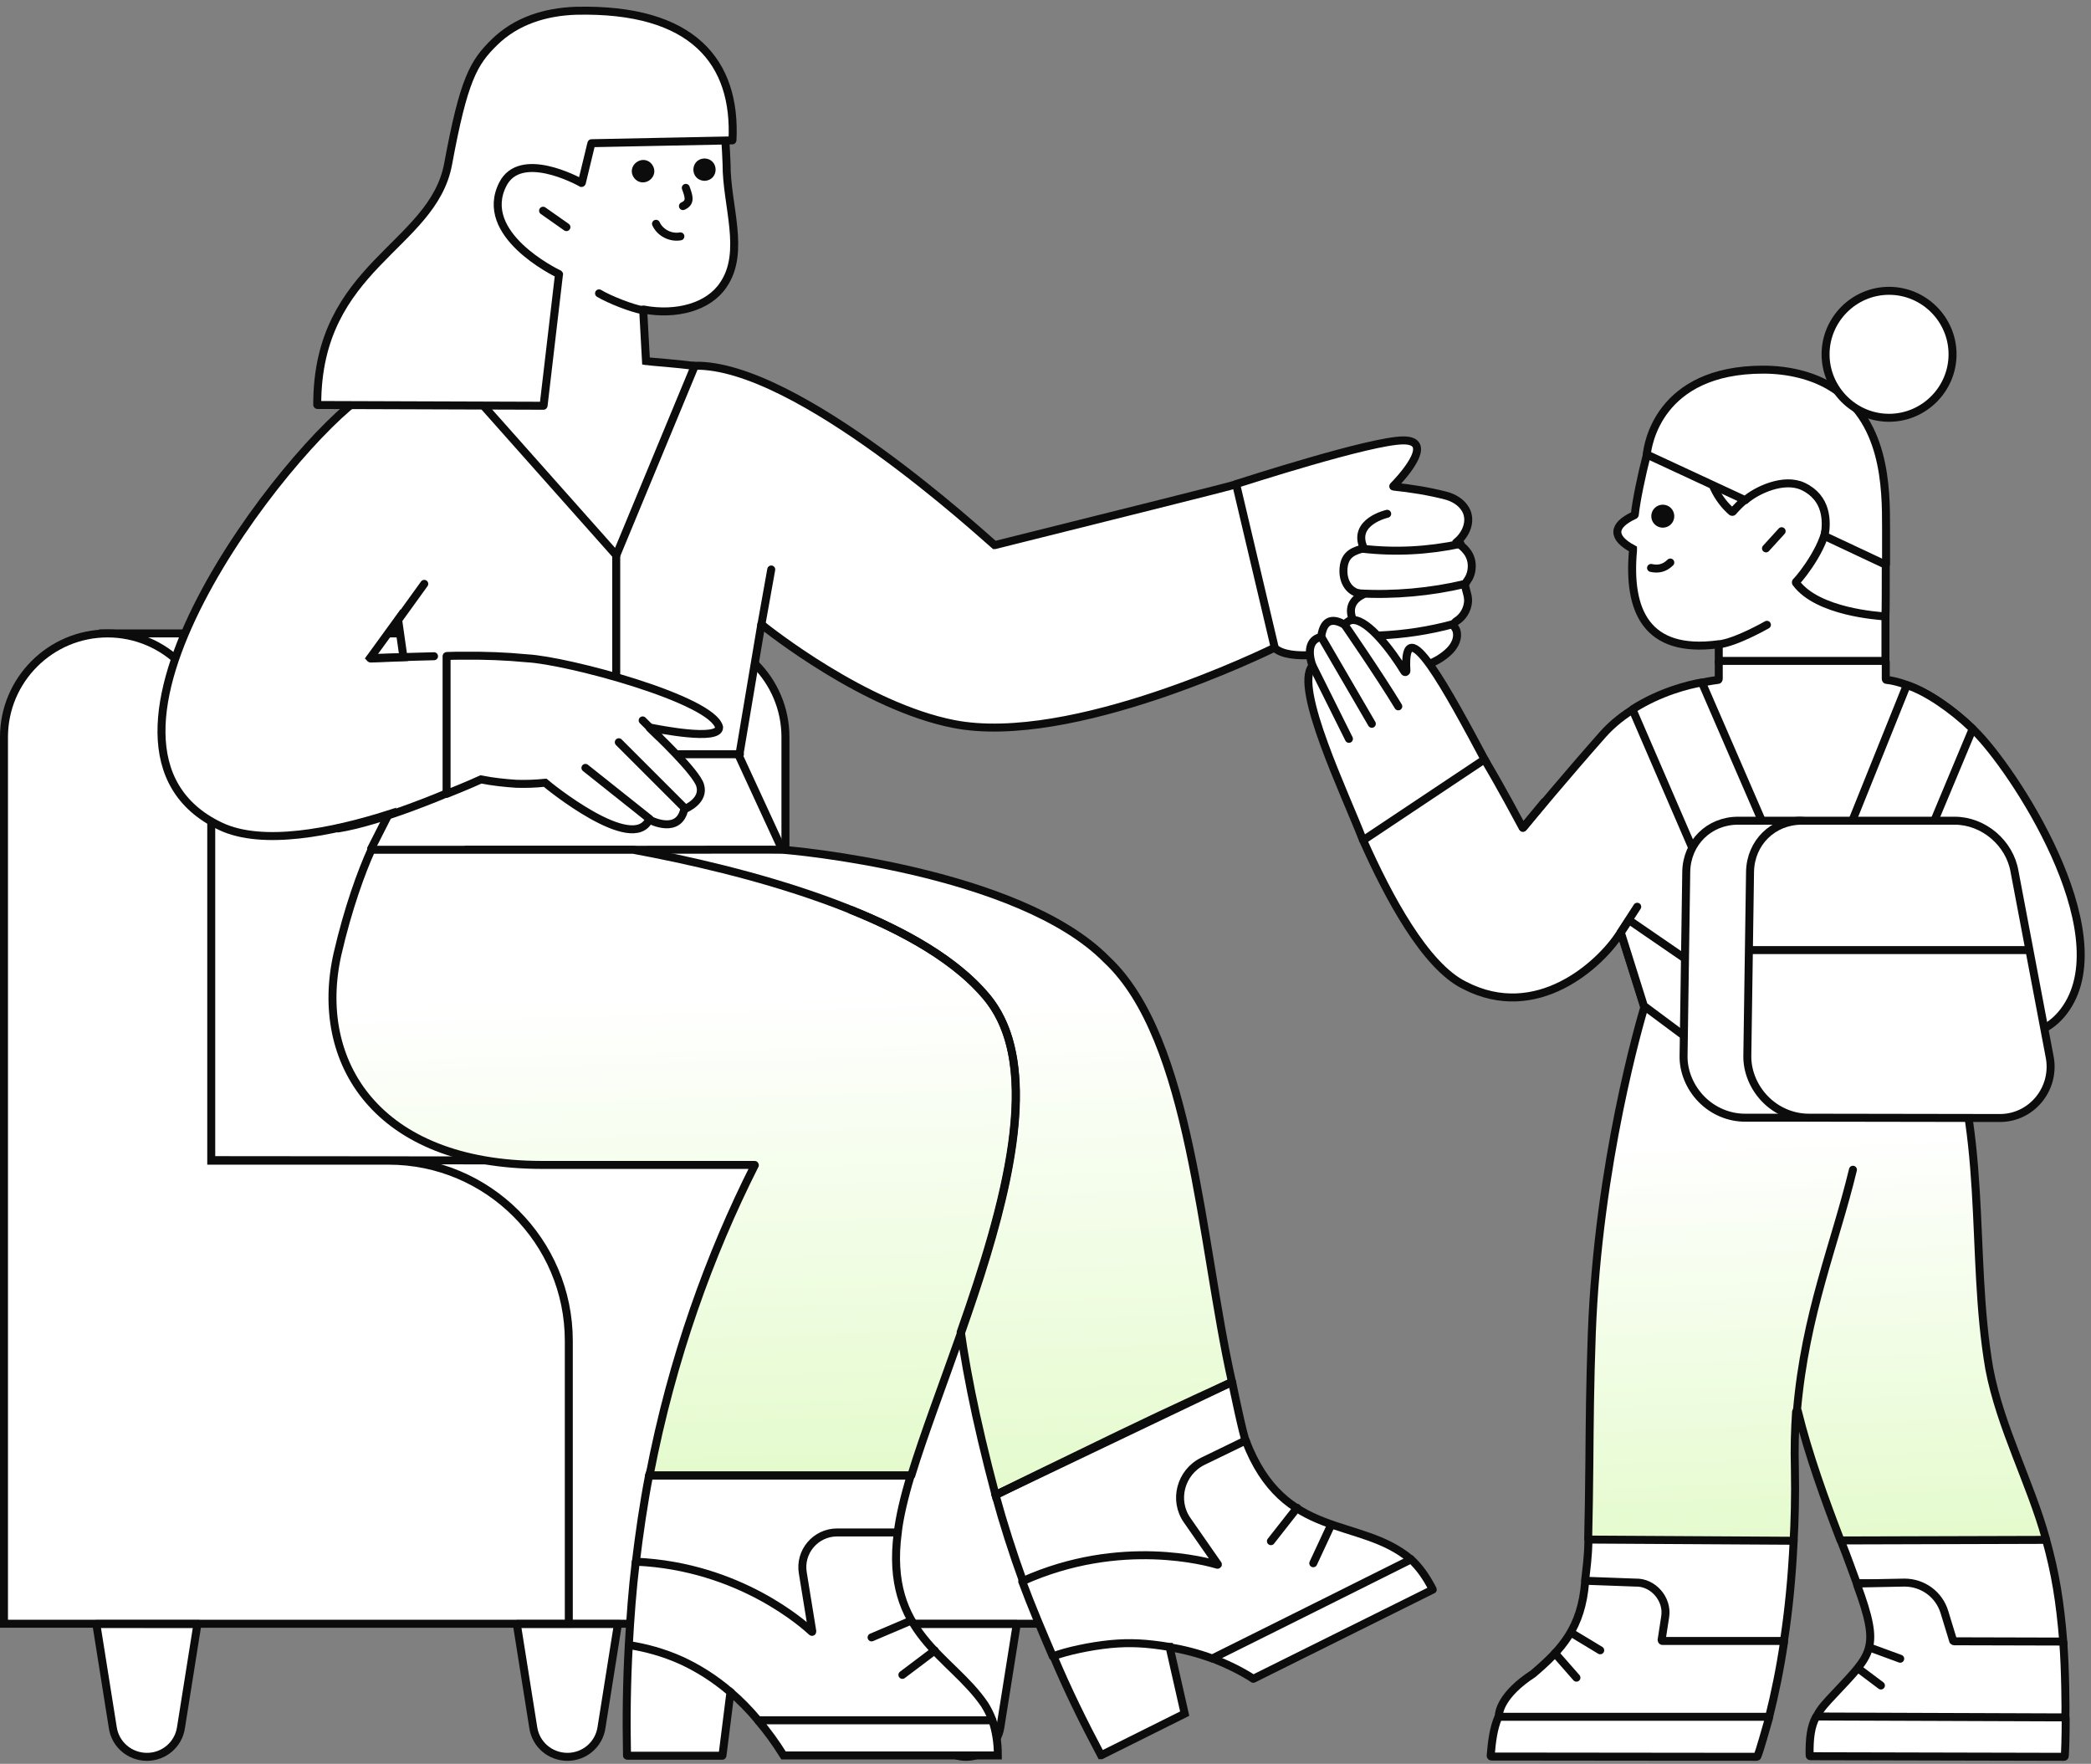 <?xml version="1.0" encoding="UTF-8"?>
<svg xmlns="http://www.w3.org/2000/svg" width="262" height="221" viewBox="0 0 262 221" fill="none">
  <rect x="0" y="0" width="262" height="221" fill="#808080" stroke="none"/>
  <path d="M121.045 220.125C123.171 220.125 124.972 218.588 125.332 216.494L127.686 201.679H114.439L116.794 216.494C117.122 218.588 118.92 220.125 121.045 220.125Z" fill="white" stroke="#0C0C0C"></path>
  <path d="M71.106 220.125C73.231 220.125 75.032 218.588 75.36 216.494L77.715 201.679H64.468L66.823 216.494C67.15 218.588 68.948 220.125 71.106 220.125Z" fill="white" stroke="#0C0C0C"></path>
  <path d="M18.42 220.125C20.546 220.125 22.347 218.588 22.671 216.494L25.026 201.679H11.782L14.137 216.494C14.465 218.588 16.263 220.125 18.42 220.125Z" fill="white" stroke="#0C0C0C"></path>
  <path d="M138.967 203.445V167.997C138.967 155.536 128.829 145.43 116.403 145.43H98.415V92.353C98.415 85.19 92.595 79.367 85.432 79.367H12.929L18.488 203.445H138.967Z" fill="white" stroke="#0C0C0C"></path>
  <path d="M71.271 203.445V167.997C71.271 155.536 61.133 145.43 48.704 145.43H26.468V92.353C26.468 85.19 20.645 79.367 13.482 79.367C6.322 79.367 0.499 85.19 0.499 92.353V203.445H71.271Z" fill="white" stroke="#0C0C0C"></path>
  <path d="M98.644 145.43L26.697 145.363" stroke="#0C0C0C" stroke-linecap="round" stroke-linejoin="round"></path>
  <path d="M127.358 203.48H114.506" stroke="#0C0C0C" stroke-linecap="round" stroke-linejoin="round"></path>
  <path d="M77.648 203.48H64.796" stroke="#0C0C0C" stroke-linecap="round" stroke-linejoin="round"></path>
  <path d="M24.93 203.48H12.078" stroke="#0C0C0C" stroke-linecap="round" stroke-linejoin="round"></path>
  <path d="M80.942 45.246L80.589 38.812C80.589 38.78 80.621 38.78 80.621 38.78C84.77 39.553 88.821 38.458 90.654 35.661C93.451 31.544 91.007 25.692 91.039 20.546C90.88 16.881 90.686 11.866 88.789 9.002C81.522 -1.963 58.143 -1.642 57.92 15.401C57.758 22.799 60.265 44.215 60.329 45.567C60.329 45.599 60.329 45.599 60.297 45.599L56.151 45.856C56.119 45.856 56.119 45.888 56.119 45.888L59.817 68.367C59.817 68.367 59.817 68.398 59.849 68.398L80.042 73.445C80.074 73.445 80.074 73.445 80.074 73.413L87.02 45.888C87.02 45.856 87.02 45.856 86.988 45.856C85.06 45.567 81.331 45.309 80.942 45.246C80.942 45.277 80.942 45.277 80.942 45.246Z" fill="white"></path>
  <path d="M80.942 45.246L80.589 38.812C80.589 38.78 80.621 38.78 80.621 38.78C84.77 39.553 88.821 38.458 90.654 35.661C93.451 31.544 91.007 25.692 91.039 20.546C90.88 16.881 90.686 11.866 88.789 9.002C81.522 -1.963 58.143 -1.642 57.92 15.401C57.758 22.799 60.265 44.215 60.329 45.567C60.329 45.599 60.329 45.599 60.297 45.599L56.151 45.856C56.119 45.856 56.119 45.888 56.119 45.888L59.817 68.367C59.817 68.367 59.817 68.398 59.849 68.398L80.042 73.445C80.074 73.445 80.074 73.445 80.074 73.413L87.02 45.888C87.02 45.856 87.02 45.856 86.988 45.856C85.06 45.567 81.331 45.309 80.942 45.246ZM80.942 45.246C80.942 45.277 80.942 45.277 80.942 45.246Z" stroke="#0C0C0C"></path>
  <path d="M45.634 49.456H45.666V49.424C48.463 47.27 53.029 45.889 56.119 45.857C56.119 45.857 56.119 45.857 56.151 45.857L77.181 69.522C77.181 69.554 77.213 69.522 77.244 69.522L87.052 45.857C87.052 45.857 87.083 45.857 87.083 45.822C99.885 45.599 123.165 67.078 124.613 68.3H124.644C137.185 65.15 154.228 60.937 155.001 60.647C155.097 60.615 159.889 68.268 159.889 68.268C160.789 69.653 161.143 71.291 160.917 72.898L159.984 80.907L159.889 81.067C158.826 81.582 134.292 93.61 119.499 90.715C108.339 88.528 96.251 78.912 95.446 78.269C95.414 78.269 95.414 78.269 95.382 78.301L92.617 94.734C92.617 94.734 92.617 94.734 92.617 94.765L97.985 106.408C97.985 106.44 97.985 106.44 97.953 106.44C97.247 106.44 86.861 111.487 77.149 111.455C70.266 111.455 65.025 112.003 58.852 112.003C52.259 112.003 47.082 106.377 46.534 106.377C46.502 106.377 46.502 106.342 46.502 106.342L48.688 102.033C41.615 104.286 32.899 106.02 27.658 103.545C6.628 93.61 35.954 55.954 45.634 49.456ZM46.439 82.514C47.919 82.451 49.3 82.419 50.553 82.355C50.331 80.809 50.105 79.234 49.879 77.627L46.375 82.451C46.407 82.483 46.407 82.514 46.439 82.514Z" fill="white" stroke="#0C0C0C"></path>
  <path d="M80.557 197.603L79.656 195.868C79.656 195.868 79.656 195.868 79.656 195.837C80.108 192.104 80.652 188.343 81.33 184.871L82.937 180.111L82.969 180.079L114.837 180.56C114.869 180.56 114.869 180.595 114.869 180.595L114.128 184.836C113.294 187.605 112.715 190.08 112.489 192.009L104.063 208.603C104.063 208.603 104.031 208.635 104.031 208.603L80.557 197.603Z" fill="white" stroke="#0C0C0C"></path>
  <path d="M138.569 176.188L154.359 173.165C154.391 173.165 154.391 173.165 154.391 173.197C154.486 173.681 155.772 179.917 156.125 180.627C156.093 181.012 154.391 198.793 154.327 199.567C154.327 199.598 154.327 199.598 154.292 199.598H131.238L128.247 198.249C128.247 198.249 128.247 198.249 128.215 198.214C126.895 194.583 125.704 190.851 124.74 187.316L138.569 176.188Z" fill="white" stroke="#0C0C0C"></path>
  <path d="M179.503 199.181L157.06 210.337H157.025C155.387 209.278 153.649 208.473 151.947 207.798C151.915 207.798 151.915 207.766 151.947 207.734L162.333 199.983L176.77 195.385H176.802C177.833 196.349 178.67 197.507 179.503 199.114C179.535 199.181 179.535 199.181 179.503 199.181Z" fill="white" stroke="#0C0C0C"></path>
  <path d="M152.557 196.06C152.589 196.06 152.621 196.028 152.589 195.996L148.761 190.497C146.992 187.99 147.927 184.483 150.693 183.102L156.061 180.496C156.092 180.496 156.092 180.496 156.092 180.528C160.885 193.072 170.339 189.982 176.738 195.353C176.77 195.353 176.77 195.385 176.738 195.417C175.614 195.996 152.494 207.509 151.914 207.798C151.914 207.798 151.914 207.798 151.883 207.798C150.047 207.124 148.249 206.672 146.479 206.382L146.349 206.735L132.393 207.96H132.361L131.912 207.54C130.595 204.454 129.242 201.272 128.084 198.15C128.084 198.15 128.084 198.118 128.116 198.118C140.465 192.556 151.463 195.738 152.557 196.06Z" fill="white" stroke="#0C0C0C"></path>
  <path d="M78.788 206.124C78.982 202.621 79.24 199.114 79.657 195.706C79.657 195.675 79.689 195.675 79.689 195.675C92.745 196.254 100.881 203.681 101.718 204.454C101.75 204.486 101.782 204.454 101.782 204.422L100.592 197.091C100.14 194.421 102.199 192.009 104.9 192.009H112.457C112.489 192.009 112.489 192.041 112.489 192.041C110.816 204.743 119.178 207.413 123.359 213.555C123.744 214.165 124.066 214.808 124.323 215.483C124.323 215.515 124.323 215.515 124.292 215.515L110.462 217.026L94.994 215.515C94.994 215.515 94.994 215.515 94.963 215.515C93.839 214.166 92.713 213.039 91.555 212.043L91.329 212.17L79.431 207.636C79.431 207.636 79.431 207.636 79.399 207.604L78.788 206.124Z" fill="white" stroke="#0C0C0C"></path>
  <path d="M78.787 206.159C78.787 206.124 78.819 206.124 78.819 206.124C80.878 206.449 83.096 207.025 85.381 208.056C87.408 208.988 89.495 210.273 91.522 212.011V212.043L90.526 219.953C90.526 219.985 90.526 219.985 90.494 219.985H78.597C78.562 219.985 78.562 219.985 78.562 219.953C78.466 215.355 78.53 210.658 78.787 206.159Z" fill="white" stroke="#0C0C0C"></path>
  <path d="M114.127 203.069L109.208 205.16" stroke="#0C0C0C" stroke-linecap="round" stroke-linejoin="round"></path>
  <path d="M117.119 206.802L113.068 209.857" stroke="#0C0C0C" stroke-linecap="round" stroke-linejoin="round"></path>
  <path d="M162.527 188.922L159.246 193.103" stroke="#0C0C0C" stroke-linecap="round" stroke-linejoin="round"></path>
  <path d="M166.737 191.172L164.551 195.869" stroke="#0C0C0C" stroke-linecap="round" stroke-linejoin="round"></path>
  <path d="M124.998 219.954H98.211H98.18C97.183 218.347 96.121 216.899 95.029 215.614C94.994 215.582 95.029 215.547 95.061 215.547H124.323C124.323 215.547 124.355 215.547 124.355 215.582C124.772 216.836 125.03 218.248 125.03 219.954C125.03 219.954 125.03 219.954 124.998 219.954Z" fill="white" stroke="#0C0C0C"></path>
  <path d="M148.44 214.713L137.99 219.922H137.958C135.804 215.871 133.745 211.69 132.008 207.541V207.509C133.615 206.898 136.542 206.255 139.148 205.997C141.592 205.772 143.616 205.87 146.512 206.351C146.512 206.351 146.512 206.351 146.543 206.351L148.44 214.713Z" fill="white" stroke="#0C0C0C"></path>
  <path d="M97.986 106.472C98.628 106.472 127.636 108.98 138.697 120.266C149.309 130.204 150.435 155.673 154.359 173.133V173.165C153.939 173.359 147.186 176.414 140.272 179.758C132.909 183.328 125.288 187.026 124.74 187.316C119.595 167.924 119.114 158.244 119.146 145.736C119.146 145.704 119.146 145.704 119.114 145.704L83.259 145.831C66.248 145.863 53.545 130.172 57.115 113.546L58.627 106.472C64.8 106.472 72.421 106.472 79.304 106.472C88.983 106.472 97.569 106.44 97.986 106.472Z" fill="url(#paint0_linear_99_8847)" stroke="#0C0C0C"></path>
  <path d="M42.289 119.527C43.61 113.803 45.281 109.236 46.534 106.471C46.534 106.471 46.534 106.439 46.566 106.439C46.566 106.471 46.566 106.471 46.598 106.471C47.661 106.471 65.057 106.471 79.335 106.471C92.712 108.947 114.837 114.446 123.582 124.864C125.029 126.601 126.029 128.66 126.605 131.005C128.985 140.526 124.839 154.415 120.431 166.959C118.115 173.549 115.738 179.789 114.195 184.836L114.16 184.871H81.426C81.394 184.871 81.394 184.836 81.394 184.836C84.223 170.109 88.951 157.149 94.577 145.992C94.577 145.961 94.577 145.961 94.545 145.961H67.854C47.209 145.929 39.235 133.064 42.289 119.527Z" fill="url(#paint1_linear_99_8847)" stroke="#0C0C0C"></path>
  <path d="M106.605 113.997C113.584 116.794 119.821 120.361 123.582 124.864C130.98 133.643 125.866 151.297 120.368 166.927" stroke="#0C0C0C" stroke-linecap="round" stroke-linejoin="round"></path>
  <path d="M113.905 184.871H81.33" stroke="#0C0C0C" stroke-linecap="round" stroke-linejoin="round"></path>
  <path d="M154.359 173.165L124.74 187.316" stroke="#0C0C0C" stroke-linecap="round" stroke-linejoin="round"></path>
  <path d="M77.213 69.62V88.849" stroke="#0C0C0C" stroke-linecap="round" stroke-linejoin="round"></path>
  <path d="M92.712 94.507H60.717" stroke="#0C0C0C" stroke-linecap="round" stroke-linejoin="round"></path>
  <path d="M96.636 71.355L95.382 78.365" stroke="#0C0C0C" stroke-linecap="round" stroke-linejoin="round"></path>
  <path d="M49.91 77.658L53.159 73.155" stroke="#0C0C0C" stroke-linecap="round" stroke-linejoin="round"></path>
  <path d="M54.382 82.225C54.382 82.225 51.743 82.288 46.407 82.451" stroke="#0C0C0C" stroke-linecap="round" stroke-linejoin="round"></path>
  <path d="M75.059 36.756C76.344 37.526 79.173 38.652 80.589 38.878" stroke="#0C0C0C" stroke-linecap="round" stroke-linejoin="round"></path>
  <path d="M70.972 28.457L68.048 26.401" stroke="#0C0C0C" stroke-linecap="round" stroke-linejoin="round"></path>
  <path d="M82.196 28.04C82.712 29.166 84.029 29.841 85.251 29.615" stroke="#0C0C0C" stroke-linecap="round" stroke-linejoin="round"></path>
  <path d="M85.572 25.823C86.603 25.371 86.314 24.601 85.929 23.538" stroke="#0C0C0C" stroke-linecap="round" stroke-linejoin="round"></path>
  <path d="M81.296 20.9C80.589 19.968 79.141 21.031 79.851 21.995C80.589 22.927 82.005 21.867 81.296 20.9Z" fill="#0C0C0C" stroke="#0C0C0C"></path>
  <path d="M88.273 20.355C87.083 20.387 87.083 22.122 88.273 22.157C89.463 22.122 89.463 20.387 88.273 20.355Z" fill="#0C0C0C" stroke="#0C0C0C"></path>
  <path d="M39.782 50.744C39.75 50.744 39.75 50.744 39.75 50.709C39.718 33.249 54.219 30.968 56.15 20.546C58.111 9.934 59.333 7.847 61.97 5.272C64.672 2.635 68.274 1.479 72.162 1.349C86.924 0.996 92.26 7.847 91.78 17.555C91.78 17.59 91.78 17.59 91.748 17.59C90.975 17.59 74.8 17.943 74.126 17.943C74.126 17.943 74.094 17.943 74.094 17.975L72.904 22.895C72.904 22.927 72.872 22.927 72.872 22.927C72.293 22.605 65.184 18.777 62.998 23.089C59.816 29.358 69.56 34.118 70.04 34.344C70.04 34.344 70.075 34.376 70.04 34.376L68.112 50.808C68.112 50.84 68.112 50.84 68.08 50.84L39.782 50.744Z" fill="white" stroke="#0C0C0C"></path>
  <path d="M60.265 97.66C60.137 97.724 58.495 98.462 55.988 99.461H55.956V82.224C55.956 82.224 55.956 82.192 55.988 82.192C56.663 82.16 57.372 82.16 58.047 82.16C60.716 82.128 63.351 82.224 66.021 82.482C71.071 82.739 89.304 87.627 90.106 91.13C90.141 92.9 82.485 91.356 81.457 91.162C81.425 91.162 81.393 91.197 81.425 91.229C82.132 91.904 87.245 96.728 87.729 98.398C88.305 100.298 85.992 101.294 85.766 101.389C85.766 101.389 85.766 101.389 85.734 101.421C85.027 104.508 81.683 102.869 81.362 102.707H81.33C79.239 107.018 68.659 98.398 68.306 98.077C68.306 98.077 68.306 98.077 68.274 98.077C67.084 98.207 65.894 98.239 64.704 98.207C63.224 98.109 61.744 97.95 60.265 97.66Z" fill="white" stroke="#0C0C0C"></path>
  <path d="M81.394 102.612L73.353 96.213" stroke="#0C0C0C" stroke-linecap="round" stroke-linejoin="round"></path>
  <path d="M85.862 101.326L77.534 92.999" stroke="#0C0C0C" stroke-linecap="round" stroke-linejoin="round"></path>
  <path d="M82.584 92.32L80.525 90.265" stroke="#0C0C0C" stroke-linecap="round" stroke-linejoin="round"></path>
  <path d="M154.903 60.647C155.644 60.42 171.787 55.18 175.838 55.18C180.114 55.18 175.131 60.357 174.584 60.904C174.552 60.936 174.584 60.968 174.616 60.968C176.802 61.194 179.023 61.547 181.145 62.094C182.141 62.352 183.137 62.931 183.653 63.864C184.426 65.276 183.685 66.982 182.526 67.914L182.494 67.946C182.494 67.946 182.494 67.978 182.526 67.978C183.01 68.267 183.427 68.621 183.78 69.073C184.264 69.683 184.49 70.489 184.391 71.29C184.359 71.675 184.232 72.096 184.038 72.449C183.91 72.707 183.525 73.091 183.589 73.413C183.716 74.186 184.07 74.829 183.91 75.666C183.78 76.468 183.331 77.209 182.689 77.69C182.494 77.82 182.205 77.979 182.173 78.237C182.141 78.495 182.431 78.784 182.494 79.01C182.752 79.907 182.335 80.808 181.693 81.486C180.019 83.22 177.349 83.93 175.004 84.089C173.747 84.187 172.719 84.025 172.302 83.541C171.561 82.74 170.982 81.966 171.465 80.97C171.465 80.939 171.465 80.907 171.434 80.939C167.058 81.966 161.56 82.835 159.727 81.196C159.727 81.196 159.727 81.196 159.727 81.164L154.903 60.742C154.871 60.647 154.871 60.647 154.903 60.647Z" fill="white" stroke="#0C0C0C"></path>
  <path d="M173.814 64.377C173.814 64.377 169.343 65.376 170.887 68.689C169.76 69.01 168.506 69.331 168.347 71.164C168.185 72.898 169.117 74.346 170.724 74.41C170.791 74.41 170.791 74.477 170.759 74.509C170.148 74.798 168.796 75.632 169.439 77.465C170.276 79.813 173.104 79.686 173.104 79.686C173.041 79.686 170.18 81.84 172.592 83.737" stroke="#0C0C0C" stroke-linecap="round" stroke-linejoin="round"></path>
  <path d="M182.173 78.174C179.118 79.011 175.936 79.491 172.814 79.622" stroke="#0C0C0C" stroke-linecap="round" stroke-linejoin="round"></path>
  <path d="M183.589 73.155C179.281 74.186 174.648 74.603 170.212 74.345" stroke="#0C0C0C" stroke-linecap="round" stroke-linejoin="round"></path>
  <path d="M183.01 68.141C178.959 69.009 174.81 69.232 170.692 68.752" stroke="#0C0C0C" stroke-linecap="round" stroke-linejoin="round"></path>
  <path d="M56.214 99.3C56.214 99.3 47.819 102.934 42.352 103.802" stroke="#0C0C0C" stroke-linecap="round" stroke-linejoin="round"></path>
  <path d="M258.526 205.683C258.112 200.633 257.546 197.164 256.378 192.942C256.378 192.903 256.34 192.865 256.302 192.865C255.586 192.639 249.028 190.791 242.014 190.829C239.863 190.867 231.835 192.677 230.74 192.903C230.664 192.903 230.629 192.977 230.664 193.053C231.571 195.354 232.061 196.786 232.624 198.294C232.624 198.332 232.662 198.37 232.739 198.37L238.734 198.447C240.92 198.447 241.788 200.48 242.466 202.631L243.898 206.663C243.898 206.701 243.975 206.739 244.013 206.739L258.526 205.683Z" fill="white" stroke="#0C0C0C"></path>
  <path d="M223.539 205.532C224.105 201.8 224.519 197.765 224.745 193.052C224.745 193.014 224.745 192.976 224.707 192.941C224.067 192.562 217.808 189.094 211.664 189.056C205.63 189.056 199.674 192.413 199.069 192.788C199.031 192.788 199.031 192.826 199.031 192.865C198.996 195.203 198.77 196.559 198.617 197.991C198.617 198.029 198.617 198.029 198.655 198.067L205.818 208.059C205.856 208.097 205.895 208.097 205.933 208.097C207.024 207.871 221.655 205.72 222.744 205.711C223.501 205.609 223.539 205.571 223.402 206.366L223.539 205.532Z" fill="white" stroke="#0C0C0C"></path>
  <path d="M236.208 83.035C236.246 83.035 236.246 82.997 236.246 82.962V66.259C236.246 61.13 233.379 54.269 226.216 50.158C223.992 48.879 223.992 47.822 220.902 47.822C213.096 47.822 208.724 50.349 207.216 54.116C206.99 54.721 206.726 55.59 206.347 56.983C205.708 59.434 204.992 62.864 204.839 64.487C204.839 64.525 204.801 64.56 204.763 64.56C202.013 65.842 201.937 67.351 204.613 68.786V68.973C203.935 76.512 206.271 81.905 215.244 80.734C215.321 80.734 215.359 80.772 215.359 80.849C215.359 81.263 215.359 82.659 215.359 82.924C215.359 82.962 215.359 82.997 215.397 82.997C215.887 83.376 220.676 86.767 225.576 86.729C230.553 86.729 235.641 83.337 236.208 83.035Z" fill="white" stroke="#0C0C0C"></path>
  <path d="M199.146 183.175C199.184 178.536 199.222 173.298 199.448 167.15C200.24 145.662 205.631 127.562 206.006 126.28C206.006 126.245 206.044 126.207 206.121 126.207C212.717 126.092 236.621 126.207 242.807 126.169C242.842 126.169 242.88 126.207 242.918 126.245C249.365 141.665 246.727 156.745 249.254 171.487C250.647 178.838 254.418 185.813 256.34 192.788C256.34 192.865 256.302 192.941 256.229 192.941C254.23 192.941 232.099 193.014 230.702 193.014C230.664 193.014 230.629 192.976 230.591 192.941C228.666 187.926 226.594 182.233 225.274 176.84C225.235 176.728 225.086 176.728 225.048 176.878C224.898 179.102 224.822 181.441 224.898 184.041C224.971 187.509 224.86 190.904 224.745 192.941C224.745 193.014 224.707 193.052 224.634 193.052C222.9 193.052 200.803 192.903 199.107 192.903C199.031 192.903 198.996 192.865 198.996 192.788C199.069 189.924 199.107 186.87 199.146 183.175Z" fill="url(#paint2_linear_99_8847)" stroke="#0C0C0C"></path>
  <path d="M232.172 146.565C229.91 155.953 226.216 164.55 225.159 176.728" stroke="#0C0C0C" stroke-linecap="round" stroke-linejoin="round"></path>
  <path d="M186.214 95.742C186.252 95.704 186.252 95.665 186.252 95.592C181.425 86.542 175.732 75.949 176.222 84.054C176.222 84.207 176.035 84.28 175.958 84.13C174.45 81.642 171.472 77.684 169.55 77.684C169.136 77.684 168.834 77.871 168.57 78.174C168.531 78.247 168.455 78.247 168.382 78.212C167.211 77.569 165.894 77.381 165.553 79.72C165.553 79.793 165.515 79.832 165.438 79.832C164.045 80.172 163.857 81.642 164.423 83.338C164.423 83.376 164.423 83.415 164.423 83.453C162.123 86.167 168.57 99.513 170.756 105.205C170.756 105.243 170.794 105.282 170.87 105.282C174.676 105.167 185.234 96.496 186.214 95.742Z" fill="white" stroke="#0C0C0C"></path>
  <path d="M251.704 129.901C254.87 129.901 257.282 128.695 258.905 126.28C265.502 116.479 252.271 96.308 247.367 91.519C241.674 85.976 237.264 85.26 236.357 85.187C236.322 85.187 236.284 85.148 236.284 85.072V82.924C236.284 82.848 236.246 82.81 236.17 82.81H215.47C215.397 82.81 215.359 82.848 215.359 82.924V85.072C215.359 85.11 215.321 85.187 215.282 85.187C214.038 85.336 205.746 86.542 200.88 91.971C196.244 97.212 191.831 102.529 190.927 103.623C190.889 103.697 190.777 103.658 190.739 103.623C190.249 102.717 188.213 98.873 186.065 95.251C186.027 95.213 185.95 95.175 185.912 95.213C184.706 96.006 171.962 104.527 170.87 105.243C170.832 105.281 170.794 105.319 170.832 105.358C173.922 112.295 178.561 121.042 183.5 123.454C192.585 128.167 200.505 120.813 202.955 117.007C202.993 116.931 203.105 116.931 203.143 117.045C203.557 118.363 205.746 125.3 206.007 126.092C206.007 126.13 206.045 126.168 206.121 126.168L240.545 126.318C240.583 126.318 240.583 126.318 240.583 126.318C241.108 126.658 246.54 129.901 251.704 129.901Z" fill="white" stroke="#0C0C0C"></path>
  <path d="M236.131 77.232C236.208 77.232 236.246 77.194 236.246 77.117C236.284 76.478 236.284 73.461 236.284 70.782C235.014 68.647 234.887 66.976 234.661 66.324C232.803 61.124 230.591 57.433 227.422 50.913C225.198 49.631 224.03 47.785 220.937 47.785C212.04 47.973 208.005 50.499 206.649 56.004C206.649 56.043 206.649 56.043 206.649 56.081C206.875 56.87 210.722 57.85 213.058 57.249C213.284 57.287 213.85 56.87 213.889 57.172C213.889 61.357 216.488 63.696 216.978 64.109C217.017 64.147 217.093 64.147 217.131 64.109C217.583 63.581 220.335 60.415 223.992 60.415C226.442 60.377 228.892 62.715 228.857 65.242C229.083 67.88 225.802 72.179 225.048 72.895C225.01 72.933 225.01 73.009 225.048 73.044C227.762 76.704 235.377 77.156 236.131 77.232Z" fill="white" stroke="#0C0C0C"></path>
  <path d="M258.527 205.796C258.527 205.758 258.492 205.682 258.415 205.682L244.84 205.647C244.805 205.647 244.767 205.609 244.729 205.57L243.634 201.987C242.957 199.763 240.92 198.293 238.62 198.293L232.777 198.408C232.701 198.408 232.663 198.481 232.701 198.595C235.641 206.627 234.588 207.155 229.875 212.205C228.93 213.223 228.103 214.016 227.575 215.145C227.536 215.222 227.575 215.298 227.648 215.298C229.156 215.524 242.241 217.56 242.769 217.634H242.807L258.717 215.26C258.756 215.26 258.791 215.222 258.791 215.145C258.829 214.356 258.791 209.115 258.527 205.796Z" fill="white" stroke="#0C0C0C"></path>
  <path d="M258.717 220.011C258.755 219.559 258.829 217.787 258.829 215.298C258.829 215.222 258.79 215.184 258.717 215.184C256.83 215.184 229.194 215.072 227.648 215.072C227.613 215.072 227.574 215.11 227.536 215.145C226.897 216.316 226.706 217.825 226.744 219.934C226.744 220.011 226.782 220.049 226.858 220.049C229.27 220.049 256.719 220.122 258.603 220.122C258.679 220.122 258.717 220.087 258.717 220.011Z" fill="white" stroke="#0C0C0C" stroke-linejoin="round"></path>
  <path d="M221.691 215.034C222.372 212.32 223.05 209.077 223.54 205.72C223.54 205.647 223.502 205.609 223.425 205.609C222.07 205.609 209.666 205.609 208.307 205.609C208.234 205.609 208.196 205.532 208.196 205.494L208.648 202.554C208.985 200.368 207.139 198.217 204.915 198.293C204.915 198.293 199.525 198.106 198.732 198.067C198.656 198.067 198.618 198.106 198.618 198.182C198.166 203.986 195.678 206.662 192.095 209.717C188.098 212.32 187.799 214.544 187.799 214.996C187.799 215.034 187.834 215.111 187.872 215.111C188.741 215.26 195.038 217.182 204.501 217.258C209.59 217.297 220.711 215.298 221.656 215.111C221.656 215.111 221.691 215.072 221.691 215.034Z" fill="white" stroke="#0C0C0C"></path>
  <path d="M220.182 220.087C220.523 219.368 221.277 216.504 221.656 215.26C221.691 215.184 221.617 215.11 221.541 215.11C219.167 215.11 189.456 215.11 187.834 215.11C187.799 215.11 187.76 215.145 187.722 215.184C187.156 216.504 186.93 218.089 186.78 219.973C186.78 220.049 186.818 220.087 186.892 220.087C189.495 220.087 218.448 220.122 220.071 220.122C220.109 220.122 220.147 220.087 220.182 220.087Z" fill="white" stroke="#0C0C0C" stroke-linejoin="round"></path>
  <path d="M214.793 122.623L204.199 115.346C204.161 115.311 204.085 115.311 204.047 115.384L203.105 116.819C203.105 116.854 203.067 116.892 203.105 116.892L205.972 126.019C205.972 126.054 206.007 126.054 206.007 126.054L214.869 132.653C214.945 132.691 215.057 132.653 215.057 132.577L214.869 122.662C214.831 122.7 214.831 122.662 214.793 122.623Z" fill="white" stroke="#0C0C0C"></path>
  <path d="M223.352 108.827L213.284 85.601C213.246 85.563 213.211 85.524 213.172 85.524C211.626 85.788 208.043 86.657 204.613 88.843C204.574 88.882 204.536 88.92 204.574 88.955C205.217 90.428 214.076 110.975 214.754 112.521C214.792 112.559 214.83 112.594 214.907 112.559L223.314 108.9C223.352 108.976 223.352 108.9 223.352 108.827Z" fill="white" stroke="#0C0C0C"></path>
  <path d="M247.102 91.255C244.503 88.766 241.333 86.618 238.998 85.864C238.959 85.864 238.883 85.864 238.883 85.941C238.243 87.522 230.4 107.054 229.76 108.635C229.722 108.673 229.76 108.75 229.836 108.788C230.817 109.201 238.772 112.52 238.393 112.368C238.546 111.954 246.612 92.687 247.141 91.407C247.141 91.331 247.102 91.293 247.102 91.255Z" fill="white" stroke="#0C0C0C"></path>
  <path d="M209.287 70.482C208.533 71.237 207.706 71.348 206.875 71.16" stroke="#0C0C0C" stroke-linecap="round" stroke-linejoin="round"></path>
  <path d="M208.345 65.617C207.827 65.617 207.403 65.197 207.403 64.675C207.403 64.157 207.827 63.733 208.345 63.733C208.867 63.733 209.287 64.157 209.287 64.675C209.287 65.197 208.867 65.617 208.345 65.617Z" fill="#0C0C0C" stroke="#0C0C0C"></path>
  <path d="M236.322 66.221C236.322 61.092 236.284 52.421 229.156 48.313C226.931 47.03 224.029 46.315 220.936 46.315C207.705 46.315 206.461 55.928 206.347 56.869C206.347 56.907 206.385 56.946 206.423 56.984L218.601 62.638C218.639 62.638 218.677 62.638 218.712 62.638C220.109 61.432 223.501 59.813 225.913 60.942C228.968 62.374 228.93 65.353 228.631 67.087C228.631 67.125 228.631 67.163 228.704 67.201L236.169 70.708C236.245 70.746 236.322 70.708 236.322 70.594V66.221Z" fill="white" stroke="#0C0C0C"></path>
  <path d="M190.815 103.735L193.492 100.492" stroke="#0C0C0C" stroke-linecap="round" stroke-linejoin="round"></path>
  <path d="M242.467 139.025C246.575 139.101 249.668 136.349 248.799 132.276L244.427 109.203C243.787 105.623 240.507 103.698 236.924 103.698L225.462 102.832H217.771C214.153 102.832 211.362 105.585 211.286 109.203L210.949 132.276C210.91 134.239 211.738 136.234 213.173 137.707C214.643 139.216 216.641 140.043 218.64 140.043H226.633L239.94 139.178L242.467 139.025Z" fill="white" stroke="#0C0C0C"></path>
  <path d="M250.46 140.081C254.568 140.158 257.661 136.349 256.792 132.276L252.42 109.203C251.816 105.623 248.538 102.832 244.917 102.832H225.764C222.146 102.832 219.355 105.585 219.279 109.203L218.939 132.276C218.904 134.239 219.731 136.234 221.166 137.707C222.636 139.216 224.634 140.043 226.633 140.043L250.46 140.081Z" fill="white" stroke="#0C0C0C"></path>
  <path d="M196.884 204.591L200.505 206.777" stroke="#0C0C0C" stroke-linecap="round" stroke-linejoin="round"></path>
  <path d="M194.847 207.155L197.526 210.207" stroke="#0C0C0C" stroke-linecap="round" stroke-linejoin="round"></path>
  <path d="M234.396 206.475L238.094 207.833" stroke="#0C0C0C" stroke-linecap="round" stroke-linejoin="round"></path>
  <path d="M232.965 209.15L235.679 211.187" stroke="#0C0C0C" stroke-linecap="round" stroke-linejoin="round"></path>
  <path d="M203.066 116.82L205.141 113.612" stroke="#0C0C0C" stroke-linecap="round" stroke-linejoin="round"></path>
  <path d="M254.23 119.044H219.24" stroke="#0C0C0C" stroke-linecap="round" stroke-linejoin="round"></path>
  <path d="M236.697 52.348C241.073 52.348 244.652 48.765 244.652 44.393C244.652 40.017 241.073 36.438 236.697 36.438C232.325 36.438 228.742 40.017 228.742 44.393C228.742 48.765 232.325 52.348 236.697 52.348Z" fill="white" stroke="#0C0C0C"></path>
  <path d="M168.455 78.247C168.455 78.247 172.83 84.582 175.204 88.503" stroke="#0C0C0C" stroke-linecap="round" stroke-linejoin="round"></path>
  <path d="M165.591 79.869L171.888 90.688" stroke="#0C0C0C" stroke-linecap="round" stroke-linejoin="round"></path>
  <path d="M164.496 83.487L169.021 92.575" stroke="#0C0C0C" stroke-linecap="round" stroke-linejoin="round"></path>
  <path d="M223.238 66.559L221.277 68.71" stroke="#0C0C0C" stroke-linecap="round" stroke-linejoin="round"></path>
  <path d="M215.358 80.735C217.506 80.509 221.392 78.285 221.392 78.285" stroke="#0C0C0C" stroke-linecap="round" stroke-linejoin="round"></path>
  <defs>
    <linearGradient id="paint0_linear_99_8847" x1="113.519" y1="186.055" x2="111.93" y2="125.671" gradientUnits="userSpaceOnUse">
      <stop stop-color="#E5FBCE"></stop>
      <stop offset="1" stop-color="white"></stop>
    </linearGradient>
    <linearGradient id="paint1_linear_99_8847" x1="91.555" y1="183.648" x2="89.847" y2="125.085" gradientUnits="userSpaceOnUse">
      <stop stop-color="#E5FBCE"></stop>
      <stop offset="1" stop-color="white"></stop>
    </linearGradient>
    <linearGradient id="paint2_linear_99_8847" x1="232.406" y1="192.009" x2="230.551" y2="142.084" gradientUnits="userSpaceOnUse">
      <stop stop-color="#E5FBCE"></stop>
      <stop offset="1" stop-color="white"></stop>
    </linearGradient>
  </defs>
</svg>
